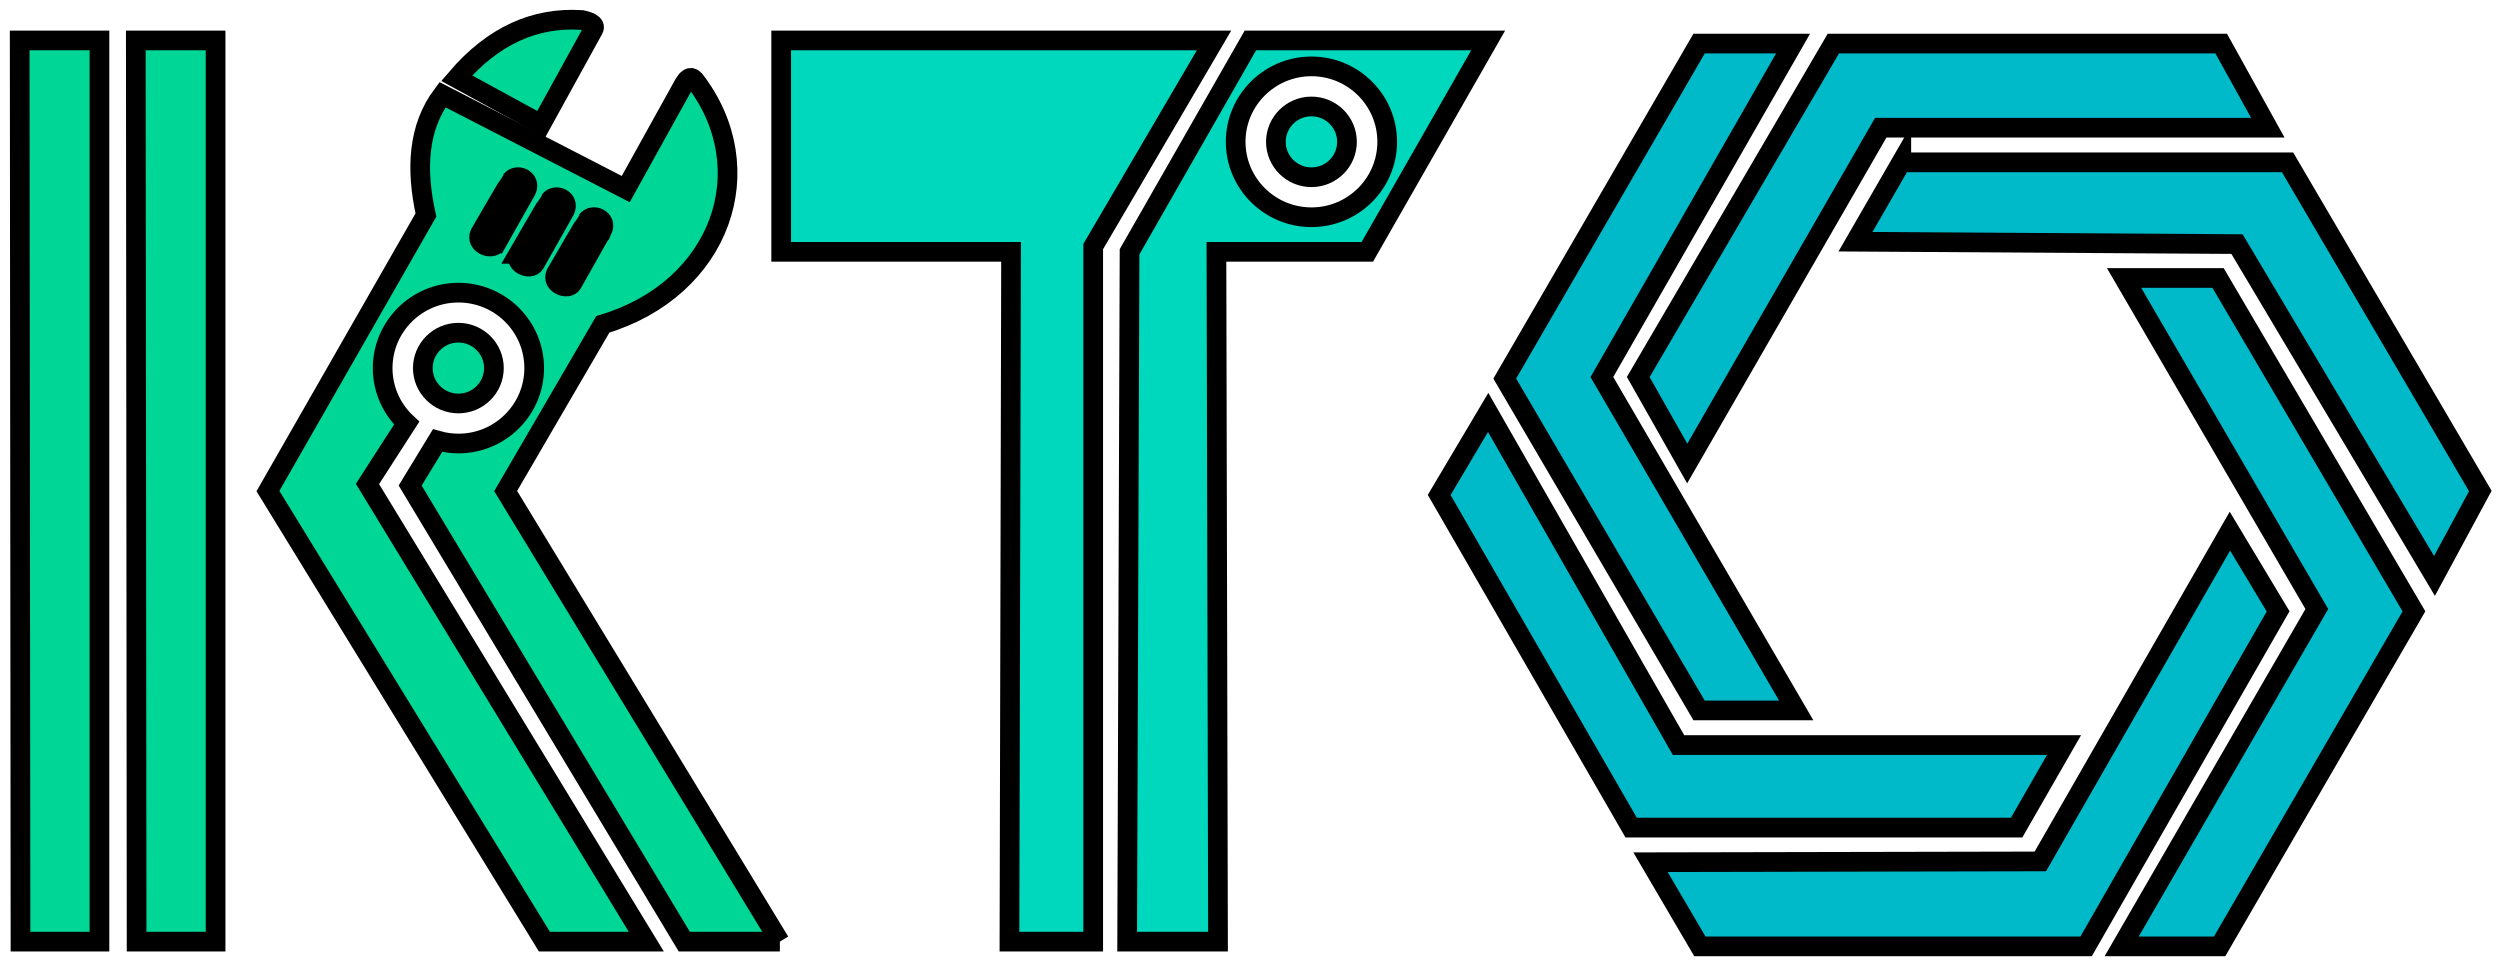 <?xml version="1.0" encoding="UTF-8"?> <svg xmlns="http://www.w3.org/2000/svg" viewBox="1936.5 2475.462 127 49.076" width="127" height="49.076"><mask x="Infinity" y="Infinity" width="-Infinity" height="-Infinity" maskUnits="userSpaceOnUse" title="Mask 1" id="tSvg10f7f65b61a"><path fill="white" stroke="none" fill-opacity="1" stroke-width="1" stroke-opacity="1" color="rgb(51, 51, 51)" font-size-adjust="none" id="tSvg12e7cdcd4eb" height="59" width="125" data-svg-name="path" data-svg-id="12e7cdcd4eb" title="Rectangle 1" d="M 1937 2476.712 C 1978.667 2476.712 2020.333 2476.712 2062 2476.712 C 2062 2496.378 2062 2516.045 2062 2535.712 C 2020.333 2535.712 1978.667 2535.712 1937 2535.712C 1937 2516.045 1937 2496.378 1937 2476.712Z"></path></mask><path fill="#00D696" stroke="null" fill-opacity="1" stroke-width="1" stroke-opacity="1" color="rgb(51, 51, 51)" font-size-adjust="none" mask="url(#tSvg11a0ebc20db)" id="tSvg83112728c4" title="Path 1" d="M 1937.5 2477.516 C 1937.514 2492.777 1937.527 2508.038 1937.541 2523.298 C 1938.878 2523.298 1940.216 2523.298 1941.553 2523.298 C 1941.553 2508.038 1941.553 2492.777 1941.553 2477.516C 1940.202 2477.516 1938.851 2477.516 1937.5 2477.516Z"></path><path fill="#00D696" stroke="null" fill-opacity="1" stroke-width="1" stroke-opacity="1" color="rgb(51, 51, 51)" font-size-adjust="none" mask="url(#tSvg11a0ebc20db)" id="tSvgdb1dffc5fd" title="Path 2" d="M 1943.399 2477.516 C 1943.412 2492.777 1943.426 2508.038 1943.44 2523.298 C 1944.777 2523.298 1946.115 2523.298 1947.452 2523.298 C 1947.452 2508.038 1947.452 2492.777 1947.452 2477.516C 1946.101 2477.516 1944.75 2477.516 1943.399 2477.516Z"></path><path fill="#00D696" stroke="null" fill-opacity="1" stroke-width="1" stroke-opacity="1" color="rgb(51, 51, 51)" font-size-adjust="none" mask="url(#tSvg11a0ebc20db)" id="tSvg33afb9f089" title="Path 3" d="M 1961.591 2494.161 C 1961.591 2493.17 1960.782 2492.363 1959.785 2492.363 C 1958.789 2492.363 1957.979 2493.169 1957.979 2494.161 C 1957.979 2495.153 1958.789 2495.959 1959.785 2495.959C 1960.782 2495.959 1961.591 2495.153 1961.591 2494.161Z"></path><path fill="#00D696" stroke="null" fill-opacity="1" stroke-width="1" stroke-opacity="1" color="rgb(51, 51, 51)" font-size-adjust="none" mask="url(#tSvg11a0ebc20db)" id="tSvg37b37a73c0" title="Path 4" d="M 1976.113 2523.298 C 1971.472 2515.668 1966.83 2508.038 1962.188 2500.407 C 1963.833 2497.584 1965.478 2494.761 1967.123 2491.938 C 1973.143 2490.14 1975.269 2484.028 1971.779 2479.514 C 1971.565 2479.288 1971.392 2479.494 1971.257 2479.715 C 1970.267 2481.499 1969.278 2483.283 1968.288 2485.067 C 1965.185 2483.469 1962.082 2481.871 1958.979 2480.273 C 1957.737 2481.93 1957.616 2484.03 1958.136 2486.385 C 1955.461 2491.059 1952.786 2495.733 1950.111 2500.407 C 1954.793 2508.038 1959.474 2515.668 1964.156 2523.298 C 1965.882 2523.298 1967.607 2523.298 1969.333 2523.298 C 1964.611 2515.548 1959.889 2507.798 1955.168 2500.047 C 1955.832 2499.017 1956.496 2497.987 1957.16 2496.957 C 1956.409 2496.258 1955.939 2495.263 1955.939 2494.161 C 1955.939 2492.049 1957.665 2490.329 1959.788 2490.329 C 1961.912 2490.329 1963.637 2492.047 1963.637 2494.161 C 1963.637 2496.275 1961.912 2497.993 1959.788 2497.993 C 1959.42 2497.993 1959.065 2497.94 1958.727 2497.844 C 1958.264 2498.605 1957.8 2499.366 1957.336 2500.127 C 1961.978 2507.851 1966.62 2515.575 1971.262 2523.298 C 1972.88 2523.298 1974.498 2523.298 1976.117 2523.298C 1976.116 2523.298 1976.114 2523.298 1976.113 2523.298Z M 1967.098 2487.151 C 1966.588 2488.057 1966.078 2488.962 1965.567 2489.868 C 1965.347 2490.228 1964.503 2489.894 1964.737 2489.369 C 1964.737 2489.369 1966.289 2486.691 1966.323 2486.665 C 1966.597 2486.278 1967.361 2486.585 1967.1 2487.151C 1967.099 2487.151 1967.099 2487.151 1967.098 2487.151Z M 1961.707 2487.837 C 1961.487 2488.197 1960.643 2487.863 1960.877 2487.338 C 1960.877 2487.338 1962.429 2484.661 1962.463 2484.634 C 1962.737 2484.248 1963.501 2484.554 1963.24 2485.121 C 1962.729 2486.026 1962.219 2486.931 1961.709 2487.837C 1961.708 2487.837 1961.708 2487.837 1961.707 2487.837Z M 1962.837 2488.356 C 1962.837 2488.356 1964.389 2485.679 1964.423 2485.653 C 1964.697 2485.266 1965.46 2485.573 1965.2 2486.139 C 1964.689 2487.045 1964.179 2487.95 1963.669 2488.855 C 1963.449 2489.215 1962.605 2488.882 1962.839 2488.356C 1962.838 2488.356 1962.838 2488.356 1962.837 2488.356Z"></path><path fill="#00D8BE" stroke="null" fill-opacity="1" stroke-width="1" stroke-opacity="1" color="rgb(51, 51, 51)" font-size-adjust="none" mask="url(#tSvg11a0ebc20db)" id="tSvg7db03fac46" title="Path 5" d="M 1976.184 2477.516 C 1976.184 2481.096 1976.184 2484.675 1976.184 2488.255 C 1980.077 2488.255 1983.969 2488.255 1987.862 2488.255 C 1987.835 2499.936 1987.807 2511.617 1987.78 2523.298 C 1989.198 2523.298 1990.616 2523.298 1992.035 2523.298 C 1992.035 2511.528 1992.035 2499.758 1992.035 2487.987 C 1994.081 2484.497 1996.127 2481.007 1998.174 2477.516C 1990.844 2477.516 1983.514 2477.516 1976.184 2477.516Z"></path><path fill="#00D8BE" stroke="null" fill-opacity="1" stroke-width="1" stroke-opacity="1" color="rgb(51, 51, 51)" font-size-adjust="none" mask="url(#tSvg11a0ebc20db)" id="tSvg4e6445bec7" title="Path 6" d="M 2003.121 2480.87 C 2002.126 2480.87 2001.315 2481.676 2001.315 2482.668 C 2001.315 2483.66 2002.125 2484.466 2003.121 2484.466 C 2004.118 2484.466 2004.927 2483.66 2004.927 2482.668C 2004.927 2481.676 2004.118 2480.87 2003.121 2480.87Z"></path><path fill="#00D8BE" stroke="null" fill-opacity="1" stroke-width="1" stroke-opacity="1" color="rgb(51, 51, 51)" font-size-adjust="none" mask="url(#tSvg11a0ebc20db)" id="tSvg4b99bb3b4d" title="Path 7" d="M 2012.099 2477.516 C 2008.073 2477.516 2004.046 2477.516 2000.02 2477.516 C 1997.974 2481.096 1995.928 2484.675 1993.881 2488.255 C 1993.841 2499.935 1993.801 2511.616 1993.76 2523.297 C 1995.298 2523.297 1996.837 2523.297 1998.375 2523.297 C 1998.348 2511.616 1998.321 2499.935 1998.295 2488.255 C 2000.85 2488.255 2003.405 2488.255 2005.96 2488.255C 2008.006 2484.675 2010.052 2481.096 2012.099 2477.516Z M 2003.121 2486.498 C 2000.999 2486.498 1999.272 2484.78 1999.272 2482.666 C 1999.272 2480.552 2000.998 2478.834 2003.121 2478.834 C 2005.245 2478.834 2006.97 2480.552 2006.97 2482.666C 2006.97 2484.78 2005.245 2486.498 2003.121 2486.498Z"></path><path fill="#00B9C9" stroke="null" fill-opacity="1" stroke-width="1" stroke-opacity="1" color="rgb(51, 51, 51)" font-size-adjust="none" mask="url(#tSvg11a0ebc20db)" id="tSvg154aba3f8f" title="Path 8" d="M 2022.813 2477.676 C 2019.523 2483.349 2016.232 2489.021 2012.941 2494.694 C 2016.232 2500.314 2019.523 2505.933 2022.813 2511.552 C 2024.458 2511.552 2026.103 2511.552 2027.748 2511.552 C 2024.458 2505.906 2021.167 2500.26 2017.876 2494.615 C 2021.114 2488.968 2024.351 2483.322 2027.588 2477.676C 2025.996 2477.676 2024.405 2477.676 2022.813 2477.676Z"></path><path fill="#00B9C9" stroke="null" fill-opacity="1" stroke-width="1" stroke-opacity="1" color="rgb(51, 51, 51)" font-size-adjust="none" mask="url(#tSvg11a0ebc20db)" id="tSvg4642dfdfdc" title="Path 9" d="M 2012.099 2496.413 C 2011.269 2497.811 2010.44 2499.208 2009.611 2500.606 C 2012.861 2506.239 2016.111 2511.872 2019.362 2517.504 C 2025.889 2517.504 2032.417 2517.504 2038.945 2517.504 C 2039.748 2516.107 2040.55 2514.709 2041.353 2513.311 C 2034.825 2513.311 2028.297 2513.311 2021.769 2513.311C 2018.546 2507.678 2015.322 2502.046 2012.099 2496.413Z"></path><path fill="#00B9C9" stroke="null" fill-opacity="1" stroke-width="1" stroke-opacity="1" color="rgb(51, 51, 51)" font-size-adjust="none" mask="url(#tSvg11a0ebc20db)" id="tSvg100a23dfe2" title="Path 10" d="M 2020.346 2519.263 C 2021.181 2520.688 2022.017 2522.112 2022.853 2523.537 C 2029.393 2523.537 2035.934 2523.537 2042.475 2523.537 C 2045.726 2517.864 2048.977 2512.191 2052.228 2506.519 C 2051.412 2505.16 2050.595 2503.802 2049.779 2502.444 C 2046.569 2508.037 2043.359 2513.629 2040.149 2519.222C 2033.548 2519.236 2026.947 2519.249 2020.346 2519.263Z"></path><path fill="#00B9C9" stroke="null" fill-opacity="1" stroke-width="1" stroke-opacity="1" color="rgb(51, 51, 51)" font-size-adjust="none" mask="url(#tSvg11a0ebc20db)" id="tSvg11b2af741a" title="Path 11" d="M 2044.281 2523.538 C 2045.94 2523.538 2047.598 2523.538 2049.257 2523.538 C 2052.548 2517.865 2055.838 2512.192 2059.129 2506.519 C 2055.812 2500.873 2052.494 2495.228 2049.177 2489.582 C 2047.585 2489.582 2045.994 2489.582 2044.402 2489.582 C 2047.666 2495.188 2050.93 2500.794 2054.194 2506.4C 2050.89 2512.113 2047.585 2517.826 2044.281 2523.538Z"></path><path fill="#00B9C9" stroke="null" fill-opacity="1" stroke-width="1" stroke-opacity="1" color="rgb(51, 51, 51)" font-size-adjust="none" mask="url(#tSvg11a0ebc20db)" id="tSvg5980d468ba" title="Path 12" d="M 2019.723 2494.615 C 2020.552 2496.079 2021.382 2497.544 2022.211 2499.008 C 2025.488 2493.322 2028.765 2487.636 2032.042 2481.95 C 2038.597 2481.95 2045.151 2481.95 2051.706 2481.95 C 2050.916 2480.525 2050.127 2479.101 2049.337 2477.676 C 2042.769 2477.676 2036.202 2477.676 2029.634 2477.676C 2026.331 2483.322 2023.027 2488.968 2019.723 2494.615Z"></path><path fill="#00B9C9" stroke="null" fill-opacity="1" stroke-width="1" stroke-opacity="1" color="rgb(51, 51, 51)" font-size-adjust="none" mask="url(#tSvg11a0ebc20db)" id="tSvgc286ce23fd" title="Path 13" d="M 2033.086 2483.708 C 2039.626 2483.708 2046.167 2483.708 2052.708 2483.708 C 2055.972 2489.273 2059.236 2494.839 2062.5 2500.405 C 2061.724 2501.843 2060.948 2503.281 2060.172 2504.719 C 2056.828 2499.1 2053.484 2493.481 2050.14 2487.862 C 2043.679 2487.822 2037.219 2487.781 2030.758 2487.741 C 2031.534 2486.396 2032.31 2485.051 2033.086 2483.706C 2033.086 2483.706 2033.086 2483.707 2033.086 2483.708Z"></path><path fill="#00D696" stroke="null" fill-opacity="1" stroke-width="1" stroke-opacity="1" color="rgb(51, 51, 51)" font-size-adjust="none" mask="url(#tSvg11a0ebc20db)" id="tSvg8e51a74aad" title="Path 15" d="M 1966.653 2476.944 C 1966.79 2476.678 1966.372 2476.54 1966.051 2476.478 C 1963.688 2476.326 1961.56 2477.258 1959.697 2479.433 C 1961.128 2480.215 1962.56 2480.996 1963.991 2481.777C 1964.878 2480.166 1965.766 2478.555 1966.653 2476.944Z"></path><defs> </defs></svg> 